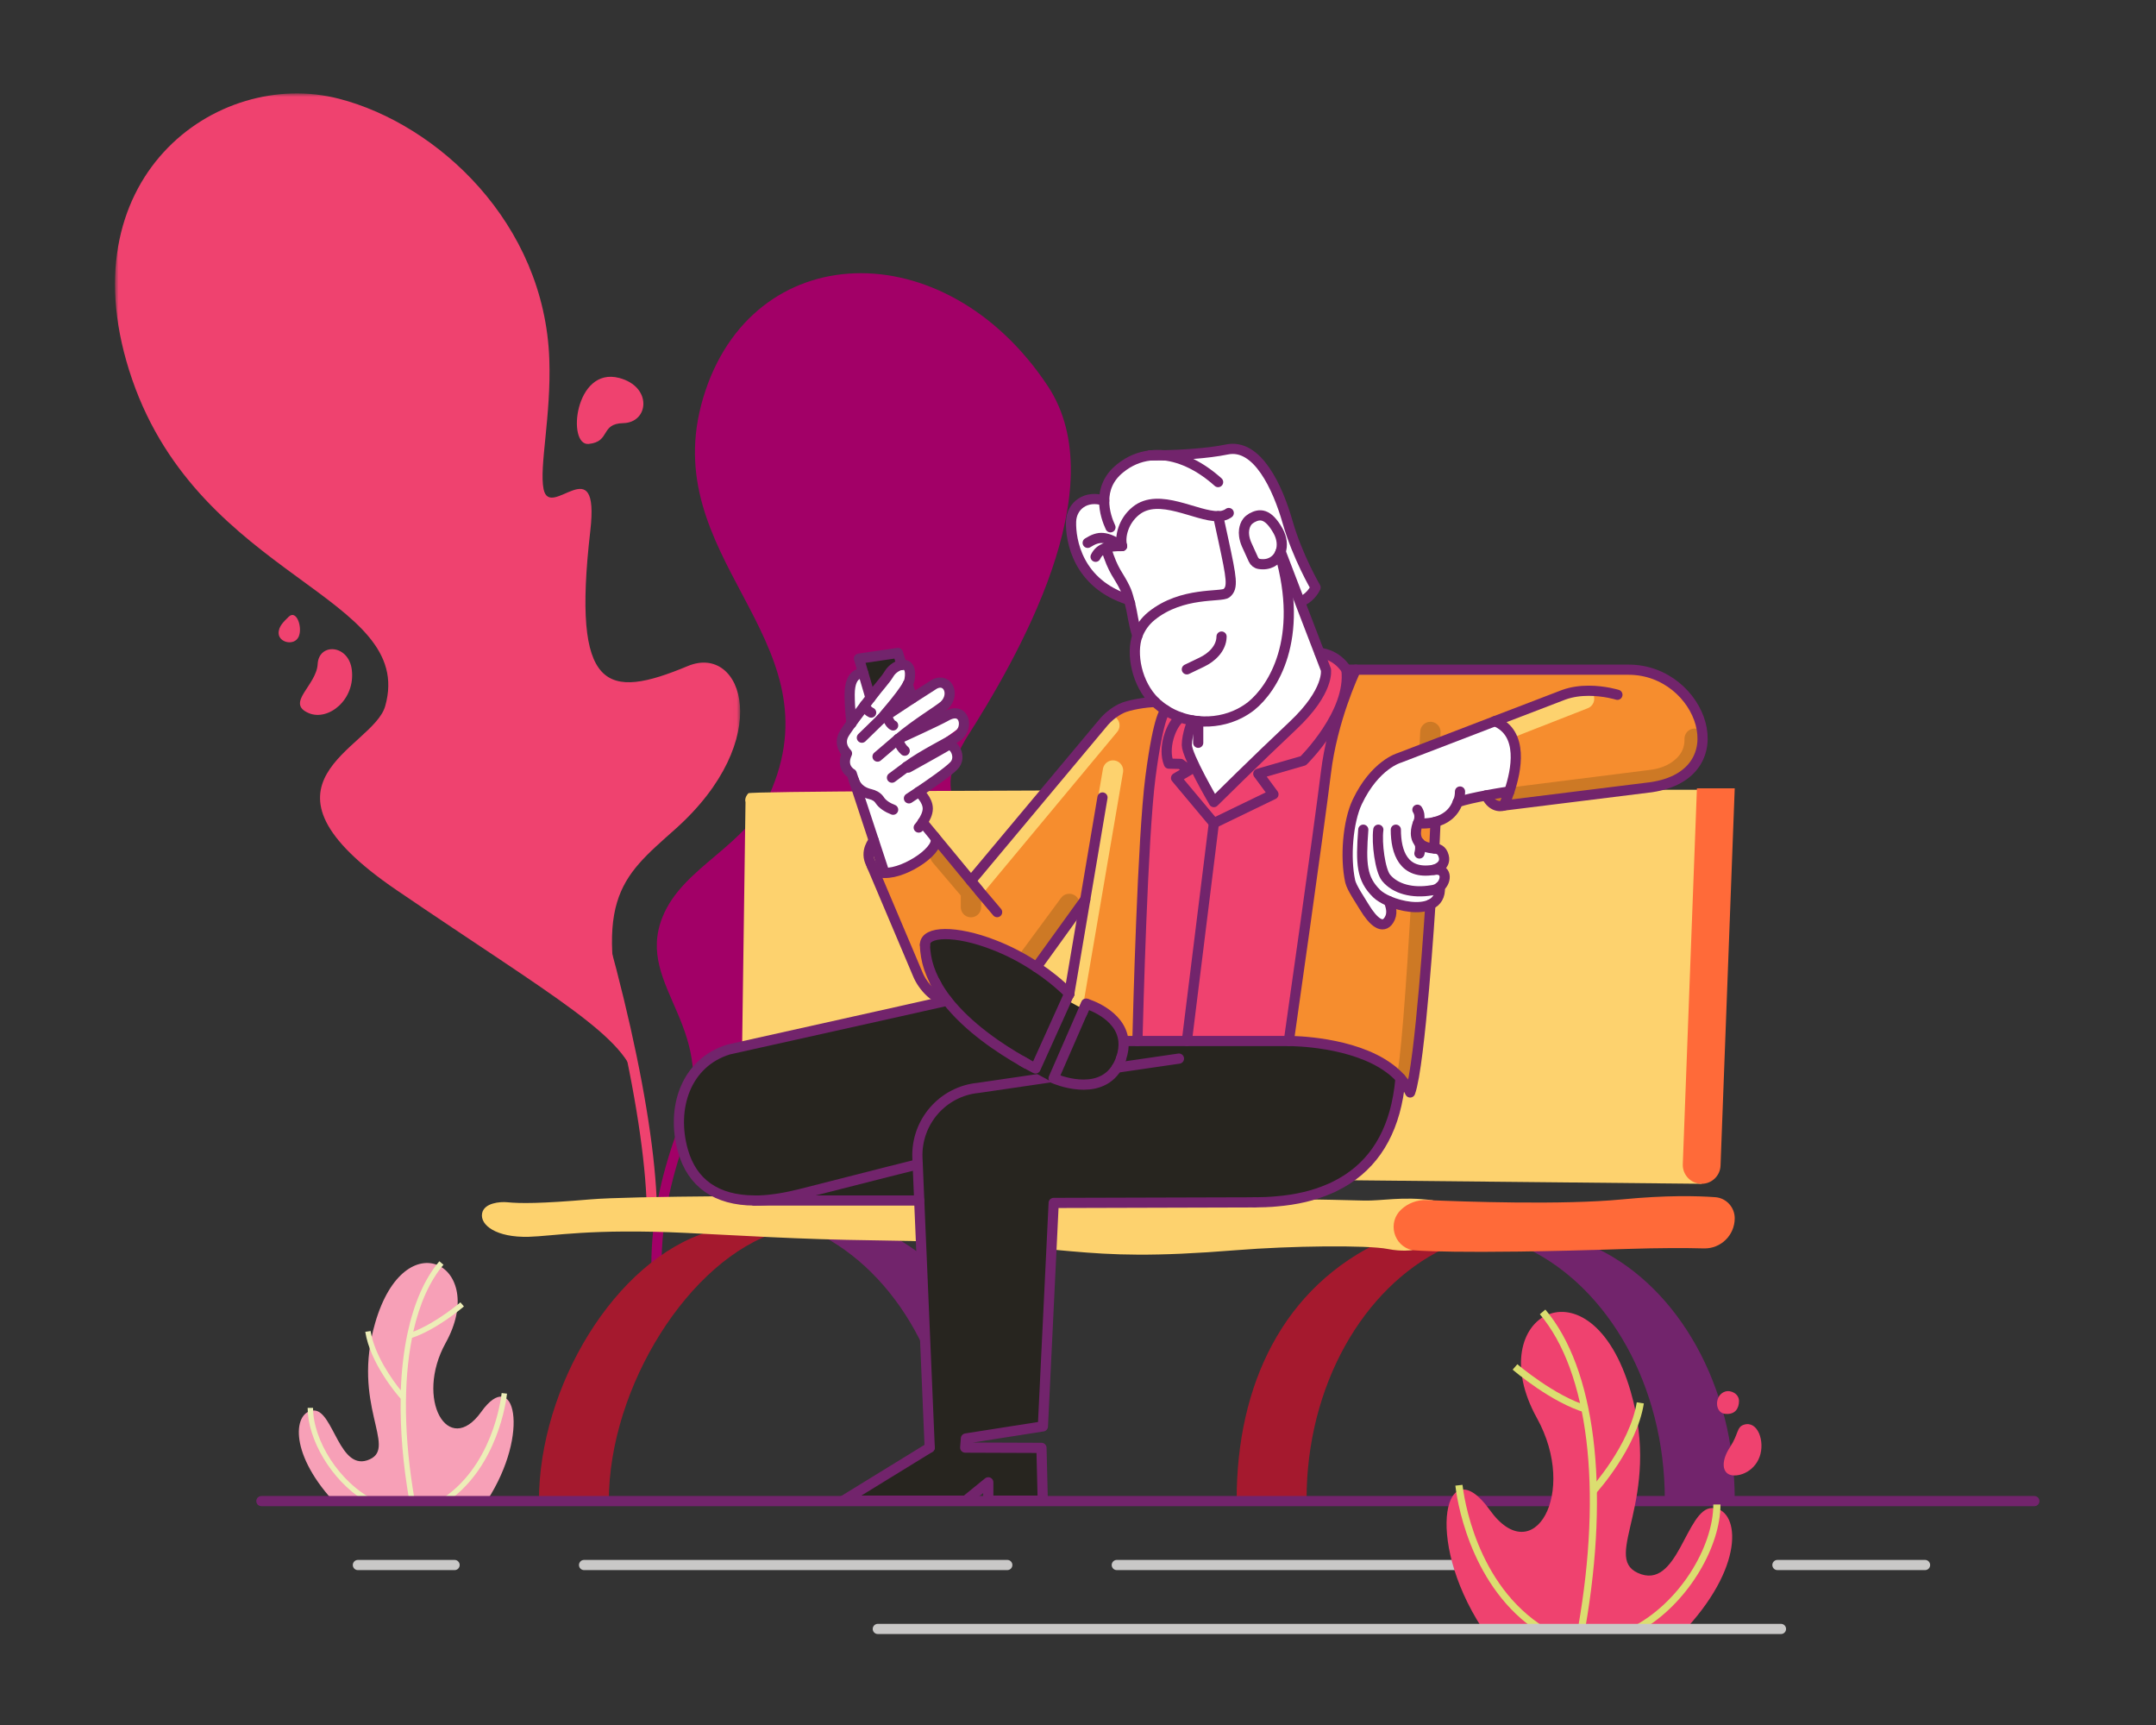 <svg width="300" height="240" viewBox="0 0 300 240" fill="none" xmlns="http://www.w3.org/2000/svg">
<rect x="0" y="0" width="300" height="240" fill="#333333" stroke="none"/>
<path fill-rule="evenodd" clip-rule="evenodd" d="M222.373 173.772H212.634C223.762 179.192 231.654 192.751 231.654 208.636C231.654 208.687 231.651 208.737 231.651 208.789H241.378C241.378 208.737 241.381 208.687 241.381 208.636C241.381 192.756 233.494 179.197 222.373 173.772Z" fill="#72246C"/>
<path fill-rule="evenodd" clip-rule="evenodd" d="M200.824 173.772L192.554 172.548C178.472 179 172.077 192.756 172.077 208.636C172.077 208.687 172.08 208.737 172.08 208.789H181.806C181.806 208.737 181.803 208.687 181.803 208.636C181.803 192.751 189.697 179.192 200.824 173.772Z" fill="#A5192E"/>
<path fill-rule="evenodd" clip-rule="evenodd" d="M46.331 208.784C40.024 201.867 40.943 196.242 43.68 196.242C46.43 196.242 47.23 204.992 51.473 203.027C55.231 201.285 48.905 195.417 52.206 184.048C56.373 169.697 67.977 176.071 62.017 186.832C57.672 194.678 62.384 202.844 66.968 196.426C71.534 190.032 73.915 199.287 67.77 208.784H46.331Z" fill="#F7A0B7"/>
<path fill-rule="evenodd" clip-rule="evenodd" d="M50.826 185.3L51.569 185.181C52.107 188.559 54.595 191.986 55.769 193.45C55.87 190.602 56.185 187.964 56.693 185.56L56.692 185.556L56.694 185.555C57.578 181.377 59.059 177.928 61.134 175.479L61.708 175.965C59.778 178.244 58.372 181.42 57.506 185.277C60.722 184.047 64.028 181.227 64.063 181.196L64.555 181.766C64.397 181.901 60.811 184.961 57.334 186.136C56.102 192.322 56.193 200.13 57.713 208.785H56.95C56.07 203.725 55.683 198.953 55.752 194.605C55.143 193.915 51.52 189.657 50.826 185.3Z" fill="#EDEEB8"/>
<path fill-rule="evenodd" clip-rule="evenodd" d="M43.559 195.876C43.559 200.332 47.158 206.293 52.228 208.785H50.685C46.015 205.867 42.807 200.199 42.807 195.876H43.559Z" fill="#EDEEB8"/>
<path fill-rule="evenodd" clip-rule="evenodd" d="M69.803 193.817L70.55 193.9C70.431 194.978 69.239 203.915 62.458 208.785H61.108C68.434 204.295 69.683 194.905 69.803 193.817Z" fill="#EDEEB8"/>
<path d="M140.161 217.741H81.27" stroke="#C9C8C7" stroke-width="1.417" stroke-linecap="round" stroke-linejoin="round"/>
<path d="M49.8 217.742H63.254" stroke="#C9C8C7" stroke-width="1.417" stroke-linecap="round" stroke-linejoin="round"/>
<path d="M217.647 217.741H155.397" stroke="#C9C8C7" stroke-width="1.417" stroke-linecap="round" stroke-linejoin="round"/>
<path d="M267.864 217.741H247.323" stroke="#C9C8C7" stroke-width="1.417" stroke-linecap="round" stroke-linejoin="round"/>
<path fill-rule="evenodd" clip-rule="evenodd" d="M138.212 115.522C136.651 114.658 134.919 113.956 133.649 112.661C132.321 111.001 131.06 108.572 134.345 102.883C141.621 91.487 155.221 67.899 145.78 53.683C131.396 32.02 104.521 33.043 97.85 55.334C91.179 77.624 116.121 88.495 107.436 109.676C104.11 117.786 95.059 120.432 92.184 127.591C88.217 137.471 100.759 143.114 94.85 157.751L94.193 159.646C97.498 150.07 140.193 133.512 141.942 122.693C142.347 120.189 141.658 118.574 140.704 117.431C140.03 116.624 139.153 116.043 138.212 115.522Z" fill="#A20067"/>
<path d="M90.718 169.283C90.718 143.357 69.763 74.666 43.996 47.033" stroke="#EF426F" stroke-width="1.417" stroke-linecap="round"/>
<path d="M91.342 175.896C91.431 151.553 111.571 131.469 119.164 105.608C126.649 80.118 123.069 64.933 123.069 64.933" stroke="#A20067" stroke-width="1.417" stroke-linecap="round"/>
<path fill-rule="evenodd" clip-rule="evenodd" d="M143.813 110.978C141.925 111.422 141.315 113.117 143.325 115.127C145.521 117.323 144.463 119.235 145.603 121.065C146.776 122.951 151.724 121.606 150.066 116.562C148.409 111.518 145.196 110.653 143.813 110.978Z" fill="#A20067"/>
<path fill-rule="evenodd" clip-rule="evenodd" d="M108.348 171.365H98.609C85.567 175.342 74.99 192.968 74.99 208.848C74.99 208.9 74.993 208.95 74.993 209.001H84.719C84.719 208.95 84.716 208.9 84.716 208.848C84.716 192.963 95.956 175.126 108.348 171.365Z" fill="#A5192E"/>
<path d="M36.372 208.848H283.072" stroke="#72246C" stroke-width="1.417" stroke-linecap="round" stroke-linejoin="round"/>
<path fill-rule="evenodd" clip-rule="evenodd" d="M135.131 206.547C132.203 203.459 133.503 196.898 139.027 196.898C139.952 196.898 140.757 197.083 141.445 197.403C139.11 185.533 132.263 175.896 123.314 171.53H113.575C124.702 176.95 132.596 190.509 132.596 206.394C132.596 206.445 132.593 206.496 132.593 206.547H135.131Z" fill="#72246C"/>
<path fill-rule="evenodd" clip-rule="evenodd" d="M238.613 125.939C238.788 121.215 237.879 116.027 238.988 111.429C239.13 110.841 239.34 110.33 239.596 109.879C239.596 109.879 104.619 109.828 104.129 110.368C103.517 111.04 103.736 111.588 103.736 111.588L103.016 163.357L236.781 164.702C235.762 162.392 238.305 158.875 238.695 155.935C238.688 155.881 238.664 155.839 238.664 155.779V143.154C238.664 142.724 238.884 142.444 239.172 142.285C239.164 142.236 239.152 142.186 239.144 142.138C238.281 136.77 238.412 131.358 238.613 125.939Z" fill="#FDD26E"/>
<path fill-rule="evenodd" clip-rule="evenodd" d="M157.082 100.767C155.01 98.517 151.822 100.632 154.054 103.241C156.285 105.849 159.154 103.017 157.082 100.767Z" fill="#FDD26E"/>
<path fill-rule="evenodd" clip-rule="evenodd" d="M196.502 173.934C196.502 173.934 195.072 174.162 193.106 173.772C190.245 173.206 179.58 173.331 172.077 173.934C148.668 175.815 150.57 172.903 121.599 172.568C111.395 172.45 102.253 171.855 95.396 171.531C82.206 170.907 76.922 171.989 73.564 172.077C69.08 172.195 66.785 170.467 67.081 168.824C67.347 167.342 69.62 167.174 70.557 167.267C72.389 167.449 75.176 167.465 82.179 166.869C92.902 165.956 169.855 166.477 189.723 167.032C192.338 167.104 195.033 166.421 199.401 167.001L196.502 173.934Z" fill="#FDD26E"/>
<path fill-rule="evenodd" clip-rule="evenodd" d="M241.381 169.499C241.381 171.857 239.443 173.756 237.085 173.691C234.648 173.625 231.08 173.61 226.148 173.772C202.232 174.562 196.502 173.934 196.502 173.934C193.9 173.348 193.023 170.082 194.983 168.272L194.985 168.269C195.952 167.376 197.235 166.908 198.549 166.966C203.715 167.191 217.461 167.674 225.754 166.869C231.814 166.28 236.128 166.38 238.667 166.564C240.2 166.675 241.381 167.962 241.381 169.499Z" fill="#FF6A39"/>
<path fill-rule="evenodd" clip-rule="evenodd" d="M236.781 164.703C235.292 164.703 234.099 163.465 234.155 161.976L236.121 109.677H241.381L239.407 162.174C239.354 163.585 238.194 164.703 236.781 164.703Z" fill="#FF6A39"/>
<path fill-rule="evenodd" clip-rule="evenodd" d="M226.627 93.175H221.066H217.246H188.656C188.356 93.805 185.387 100.185 184.496 107.515C183.557 115.235 179.337 144.835 179.337 144.835H179.356H182.557C186.206 144.995 189.446 146.235 192.606 147.955C192.847 148.165 193.076 148.375 193.297 148.605C193.877 149.025 194.406 149.495 194.877 150.025C195.406 150.615 195.866 151.265 196.217 151.995C197.616 148.205 199.036 125.835 199.036 125.835C197.536 126.555 195.047 126.145 193.257 125.375C193.576 126.215 193.826 127.145 193.257 128.025C192.406 129.335 191.106 128.295 189.847 126.215C189.297 125.285 188.076 123.525 187.877 122.625C187.147 119.275 187.566 114.315 188.847 111.595C191.326 106.355 194.736 105.435 194.736 105.435L208.017 100.335C212.076 102.005 210.986 107.225 210.017 110.115C209.627 111.285 209.246 112.075 209.246 112.075L229.767 109.525C242.057 107.705 236.807 93.175 226.627 93.175Z" fill="#F68D2E"/>
<path d="M207.143 102.42L220.414 97.217" stroke="#FDD26E" stroke-width="2.835" stroke-linecap="round"/>
<path d="M199.036 101.84C199.036 101.84 196.842 148.115 195.664 150.025" stroke="#CD7925" stroke-width="2.835" stroke-linecap="round"/>
<path d="M211.226 110.86L229.736 108.526C231.019 108.373 232.279 107.982 233.352 107.263C234.616 106.416 235.866 105.012 235.807 102.78" stroke="#CD7925" stroke-width="2.835" stroke-linecap="round"/>
<path fill-rule="evenodd" clip-rule="evenodd" d="M160.736 97.675C159.536 97.675 157.036 98.065 156.016 98.575C154.996 99.075 154.106 99.805 153.396 100.685L135.106 122.555L130.016 116.395C131.297 117.935 126.066 121.575 123.066 121.445C122.297 121.425 121.686 121.145 121.346 120.535L127.716 135.575C128.417 137.285 130.246 139.205 131.716 139.115C131.396 138.695 131.087 138.265 130.806 137.825C130.716 137.695 130.636 137.565 130.566 137.435C130.476 137.295 130.396 137.155 130.316 137.015C130.246 136.885 130.176 136.765 130.116 136.645C130.047 136.525 129.986 136.395 129.926 136.265C129.676 135.765 129.466 135.255 129.286 134.725C129.226 134.535 129.167 134.335 129.106 134.135C129.096 134.105 129.087 134.065 129.076 134.025C129.056 133.955 129.036 133.875 129.016 133.805C128.896 133.315 128.806 132.805 128.757 132.295C128.726 132.015 128.706 131.735 128.706 131.455C128.676 129.505 133.007 129.415 138.257 131.455C140.186 132.195 142.226 133.225 144.226 134.555L151.007 125.155L149.167 136.015L148.786 138.235V138.245L148.736 138.345L148.156 139.645L150.566 140.955L151.146 139.645C151.146 139.645 155.956 141.035 156.326 144.835H156.356H158.266C158.356 141.235 158.986 116.565 160.076 108.155C161.257 99.075 162.216 98.825 162.216 98.825C161.776 98.545 161.346 98.225 160.946 97.865C160.877 97.805 160.806 97.735 160.736 97.675Z" fill="#F68D2E"/>
<path d="M154.87 107.207L149.002 141.467" stroke="#FDD26E" stroke-width="2.835" stroke-linecap="round"/>
<path d="M154.364 100.925L135.106 124.07" stroke="#FDD26E" stroke-width="2.835" stroke-linecap="round"/>
<path d="M148.786 125.765L143.337 133.154" stroke="#CD7925" stroke-width="2.835" stroke-linecap="round"/>
<path d="M130.854 119.075L135.106 124.069V126.209" stroke="#CD7925" stroke-width="2.835" stroke-linecap="round"/>
<path fill-rule="evenodd" clip-rule="evenodd" d="M208.016 100.335L194.736 105.435C194.736 105.435 191.326 106.355 188.846 111.595C187.566 114.315 187.146 119.275 187.876 122.625C188.076 123.525 189.296 125.285 189.846 126.215C191.106 128.295 192.406 129.335 193.256 128.025C193.826 127.145 193.576 126.215 193.256 125.375C195.046 126.145 197.536 126.555 199.036 125.835C199.896 125.435 200.436 124.665 200.346 123.395C201.366 122.505 201.346 120.725 199.486 121.025C199.486 121.025 201.266 120.605 200.896 119.145C200.646 118.165 200.016 118.075 199.576 118.045C198.536 117.985 197.896 117.685 197.516 117.285L197.506 117.275C196.536 116.235 197.306 114.525 197.306 114.525C197.306 114.525 198.455 114.695 199.745 114.345C200.926 114.035 202.226 113.295 202.846 111.595C203.826 111.265 205.386 110.925 206.796 110.665C208.516 110.335 210.016 110.115 210.016 110.115C210.986 107.225 212.076 102.005 208.016 100.335Z" fill="white"/>
<path fill-rule="evenodd" clip-rule="evenodd" d="M184.516 93.245L184.495 93.175L183.606 90.855L180.866 83.725L180.995 83.675C180.995 83.675 182.256 83.335 183.056 81.735C183.056 81.735 180.546 77.465 179.166 72.645C177.796 67.835 174.966 61.655 170.726 62.535C167.966 63.105 164.226 63.295 161.966 63.345H161.946C160.986 63.375 160.296 63.365 160.086 63.365H160.076C160.046 63.365 160.026 63.365 160.016 63.375C158.546 63.545 157.146 64.115 155.866 65.155C154.176 66.505 153.656 68.145 153.646 69.655C151.126 68.835 149.106 70.345 149.036 72.575C148.955 75.155 149.946 81.235 157.096 83.465C157.146 83.605 157.176 83.755 157.216 83.905C157.686 85.765 157.606 86.365 158.256 88.465C157.386 90.865 158.106 95.125 160.736 97.675C160.806 97.735 160.876 97.805 160.946 97.865C161.346 98.225 161.776 98.545 162.216 98.825C162.856 99.235 163.546 99.555 164.245 99.805C164.245 99.805 164.74 99.962 165.942 100.237C165.921 100.277 165.636 100.845 165.486 101.195L165.676 101.275C164.696 103.475 165.606 106.725 168.906 111.595C172.346 106.635 184.106 100.145 184.866 94.345C184.816 94.145 184.756 93.945 184.696 93.755C184.636 93.585 184.586 93.415 184.516 93.245Z" fill="white"/>
<path fill-rule="evenodd" clip-rule="evenodd" d="M131.637 99.645C130.477 100.225 125.317 102.655 124.996 102.805C127.387 100.755 130.496 98.095 131.187 97.465C132.337 96.425 131.076 94.565 129.616 95.455C129.097 95.775 128.057 96.445 126.927 97.175C125.637 98.025 124.237 98.945 123.397 99.505C122.956 99.795 122.667 99.985 122.607 100.025C122.797 99.725 126.998 95.26 126.598 94.01C126.577 93.94 126.207 92.547 126.157 92.497C125.246 91.637 123.727 93.725 123.727 93.725C123.727 93.725 122.496 95.285 121.127 97.085L120.137 93.705C120.137 93.705 118.807 93.935 118.807 95.815C118.807 97.705 119.057 99.825 119.057 99.825C118.337 100.785 117.746 101.615 117.487 102.045C116.527 103.615 117.857 104.825 117.857 104.825C116.927 106.815 118.517 107.645 118.517 107.645L118.837 108.615L121.587 116.955L123.067 121.445C126.067 121.575 131.297 117.935 130.017 116.395L128.377 114.405C128.727 113.885 129.097 113.165 129.097 112.495C129.097 111.265 127.837 110.175 127.837 110.175C129.427 109.105 131.927 107.375 132.727 106.545C133.937 105.315 132.955 103.405 132.146 103.905C131.335 104.395 126.377 106.795 126.377 106.795L126.157 106.675C128.397 104.995 131.826 102.445 132.887 101.705C134.507 100.585 132.837 99.035 131.637 99.645Z" fill="white"/>
<path fill-rule="evenodd" clip-rule="evenodd" d="M197.306 114.525C197.306 114.525 196.535 116.235 197.506 117.275L197.516 117.285C197.896 117.685 198.535 117.985 199.576 118.045L199.745 114.345C198.455 114.695 197.306 114.525 197.306 114.525Z" fill="#F68D2E"/>
<path fill-rule="evenodd" clip-rule="evenodd" d="M210.016 110.115C209.626 111.285 209.245 112.075 209.245 112.075C209.245 112.075 207.766 112.655 206.796 110.665C208.516 110.335 210.016 110.115 210.016 110.115Z" fill="#CD7925"/>
<mask id="mask0" mask-type="alpha" maskUnits="userSpaceOnUse" x="16" y="13" width="87" height="138">
<path fill-rule="evenodd" clip-rule="evenodd" d="M16 13H102.99V150.733H16V13Z" fill="white"/>
</mask>
<g mask="url(#mask0)">
<path fill-rule="evenodd" clip-rule="evenodd" d="M95.7 92.669C84.429 97.368 79.554 96.308 82.138 73.866C83.493 62.111 76.538 72.502 75.637 68.048C75.005 64.927 76.708 57.872 76.435 50.002C75.777 31.007 60.868 17.289 47.197 13.745C30.096 9.313 8.788 24.948 18.39 52.794C27.992 80.641 57.968 82.846 53.598 98.246C51.897 104.244 33.114 108.808 55.199 123.852C77.294 138.902 87.454 144.345 88.517 150.733L87.778 146.912C82.148 125.158 86.215 122.258 93.943 115.372C107.956 102.888 103.379 89.467 95.7 92.669Z" fill="#EF426F"/>
</g>
<path fill-rule="evenodd" clip-rule="evenodd" d="M48.949 93.163C48.5 89.639 44.361 89.406 44.201 92.393C44.041 95.38 39.668 97.832 42.974 99.222C45.685 100.361 49.482 97.347 48.949 93.163Z" fill="#EF426F"/>
<path fill-rule="evenodd" clip-rule="evenodd" d="M40.161 85.819C39.523 86.453 38.746 87.134 38.77 88.103C38.805 89.427 40.955 89.89 41.551 88.599C42.146 87.308 41.253 84.734 40.161 85.819Z" fill="#EF426F"/>
<path fill-rule="evenodd" clip-rule="evenodd" d="M81.919 61.766C84.99 61.449 83.485 58.942 86.725 58.871C90.303 58.793 90.802 53.807 86.158 52.584C79.962 50.953 78.848 62.084 81.919 61.766Z" fill="#EF426F"/>
<path fill-rule="evenodd" clip-rule="evenodd" d="M179.337 144.835C179.337 144.835 183.557 115.235 184.496 107.515C185.387 100.185 188.357 93.805 188.656 93.175H187.347C185.847 90.905 183.637 90.845 183.637 90.845L183.607 90.855L184.496 93.175L184.517 93.245C184.587 93.415 184.637 93.585 184.696 93.755C184.757 93.945 184.816 94.145 184.866 94.345C184.107 100.145 172.347 106.635 168.906 111.595C165.607 106.725 164.696 103.475 165.677 101.275L165.666 101.293C165.816 100.943 166.102 100.375 166.121 100.335C164.864 100.044 164.246 99.805 164.246 99.805C163.547 99.555 162.857 99.235 162.217 98.825C162.217 98.825 161.257 99.075 160.076 108.155C158.986 116.565 158.357 141.235 158.267 144.835H165.147H179.337Z" fill="#EF426F"/>
<path fill-rule="evenodd" clip-rule="evenodd" d="M125.497 93.215C125.548 93.176 125.603 93.153 125.658 93.122L124.946 90.844L119.526 91.634L120.137 93.705L121.127 97.085C122.496 95.285 123.726 93.725 123.726 93.725C123.726 93.725 124.607 92.465 125.497 93.215Z" fill="#27251F"/>
<path fill-rule="evenodd" clip-rule="evenodd" d="M193.297 148.605C193.076 148.375 192.847 148.165 192.607 147.955C189.446 146.235 186.206 144.995 182.557 144.835H179.357H179.337H165.147H158.267H156.357H156.326C155.956 141.035 151.147 139.645 151.147 139.645L150.567 140.955L148.156 139.645L148.736 138.345L148.786 138.245C147.347 136.825 145.807 135.595 144.227 134.555C142.227 133.225 140.187 132.195 138.257 131.455C133.007 129.415 128.677 129.505 128.706 131.455C128.706 131.735 128.727 132.015 128.757 132.295C128.807 132.805 128.897 133.315 129.017 133.805C129.036 133.875 129.057 133.955 129.076 134.025C129.087 134.065 129.097 134.105 129.107 134.135C129.167 134.335 129.227 134.535 129.286 134.725C129.467 135.255 129.677 135.765 129.927 136.265C129.986 136.395 130.047 136.525 130.116 136.645C130.177 136.765 130.246 136.895 130.317 137.015C130.397 137.155 130.477 137.295 130.567 137.435C130.637 137.565 130.717 137.695 130.807 137.825C131.087 138.265 131.397 138.695 131.717 139.115L131.456 139.305L125.267 140.695L101.397 146.015C95.446 147.835 93.337 154.145 95.036 160.125C96.297 164.575 99.647 167.015 104.977 167.025H105.706H127.906L129.366 201.405L117.357 208.785H134.377H134.496L137.517 206.235V208.785H145.097L144.917 201.445L134.307 201.405L134.406 200.135L145.116 198.455L146.616 167.365L174.557 167.285C174.996 167.285 175.427 167.275 175.847 167.255C176.007 167.255 176.167 167.255 176.326 167.235C176.746 167.225 177.147 167.195 177.547 167.155C180.417 166.905 182.887 166.285 185.017 165.385C185.257 165.285 185.486 165.185 185.717 165.065C188.236 163.895 190.257 162.315 191.847 160.475C192.397 159.435 192.937 158.395 193.326 157.275C193.727 156.145 194.107 155.005 194.467 153.855C194.507 153.435 194.517 153.015 194.536 152.595C194.547 151.755 194.536 150.905 194.587 150.055C194.187 149.535 193.757 149.055 193.297 148.605Z" fill="#27251F"/>
<path d="M129.366 201.405L127.906 167.025L127.696 161.995L127.656 161.085C127.457 156.105 131.177 151.825 136.137 151.355L146.316 149.865" stroke="#72246C" stroke-width="1.417" stroke-linecap="round" stroke-linejoin="round"/>
<path d="M128.377 114.405L130.017 116.395L135.106 122.555L136.207 123.885L136.227 123.925L138.746 126.905" stroke="#72246C" stroke-width="1.417" stroke-linecap="round" stroke-linejoin="round"/>
<path d="M194.877 150.025C194.797 150.915 194.687 151.775 194.536 152.595C193.477 158.505 190.547 162.715 185.717 165.065C185.486 165.185 185.257 165.295 185.017 165.385C182.877 166.335 180.387 166.925 177.547 167.155C177.147 167.195 176.736 167.225 176.326 167.235C176.167 167.255 176.007 167.255 175.847 167.255C175.427 167.275 174.996 167.285 174.557 167.285" stroke="#72246C" stroke-width="1.417" stroke-linecap="round" stroke-linejoin="round"/>
<path d="M179.337 144.835H165.147H158.267H156.357" stroke="#72246C" stroke-width="1.417" stroke-linecap="round" stroke-linejoin="round"/>
<path d="M135.106 122.555L153.396 100.685C154.106 99.805 154.996 99.075 156.016 98.575C157.036 98.065 159.536 97.675 160.736 97.675" stroke="#72246C" stroke-width="1.417" stroke-linecap="round" stroke-linejoin="round"/>
<path d="M131.457 139.304L125.267 140.694L101.396 146.014C95.446 147.834 93.337 154.144 95.036 160.124C96.297 164.574 99.646 167.014 104.977 167.024" stroke="#72246C" stroke-width="1.417" stroke-linecap="round" stroke-linejoin="round"/>
<path d="M129.366 201.405L117.356 208.785H134.377L137.516 206.235V208.785H145.096L144.917 201.445L134.306 201.405L134.406 200.135L145.116 198.455L146.616 167.365L174.556 167.285" stroke="#72246C" stroke-width="1.417" stroke-linecap="round" stroke-linejoin="round"/>
<path d="M142.167 147.605C142.396 147.735 142.616 147.855 142.816 147.975" stroke="#72246C" stroke-width="1.417" stroke-linecap="round" stroke-linejoin="round"/>
<path d="M130.116 136.645C130.177 136.765 130.246 136.895 130.316 137.015" stroke="#72246C" stroke-width="1.417" stroke-linecap="round" stroke-linejoin="round"/>
<path d="M148.786 138.245C147.347 136.825 145.807 135.595 144.226 134.555C142.226 133.225 140.186 132.195 138.257 131.455C133.007 129.415 128.677 129.505 128.707 131.455" stroke="#72246C" stroke-width="1.417" stroke-linecap="round" stroke-linejoin="round"/>
<path d="M155.986 147.285C156.306 146.375 156.396 145.565 156.326 144.835C155.957 141.035 151.146 139.645 151.146 139.645L150.566 140.955" stroke="#72246C" stroke-width="1.417" stroke-linecap="round" stroke-linejoin="round"/>
<path d="M146.616 150.025L150.566 140.955L148.156 139.645" stroke="#27251F" stroke-width="1.134" stroke-linecap="round" stroke-linejoin="round"/>
<path d="M144.087 148.655L146.316 149.865L146.607 150.025" stroke="#27251F" stroke-width="1.134" stroke-linecap="round" stroke-linejoin="round"/>
<path d="M148.786 138.245L148.766 138.375" stroke="#72246C" stroke-width="1.417" stroke-linecap="round" stroke-linejoin="round"/>
<path d="M153.406 110.955L151.007 125.155L149.167 136.015L148.786 138.235" stroke="#72246C" stroke-width="1.417" stroke-linecap="round" stroke-linejoin="round"/>
<path d="M104.976 167.025H105.706H127.906" stroke="#72246C" stroke-width="1.417" stroke-linecap="round" stroke-linejoin="round"/>
<path d="M164.047 147.284L155.397 148.544" stroke="#72246C" stroke-width="1.417" stroke-linecap="round" stroke-linejoin="round"/>
<path d="M189.695 115.435C189.342 120.218 189.457 122.265 191.556 124.325C191.946 124.705 192.547 125.065 193.257 125.375C195.047 126.145 197.536 126.555 199.036 125.835C199.896 125.435 200.436 124.665 200.346 123.395" stroke="#72246C" stroke-width="1.417" stroke-linecap="round" stroke-linejoin="round"/>
<path d="M194.226 115.435C194.226 118.575 195.286 121.735 199.486 121.025C199.576 121.015 199.666 121.005 199.746 120.985" stroke="#72246C" stroke-width="1.417" stroke-linecap="round" stroke-linejoin="round"/>
<path d="M209.246 112.075L229.767 109.525C242.057 107.705 236.807 93.175 226.627 93.175H221.066H217.246H188.656H187.347" stroke="#72246C" stroke-width="1.417" stroke-linecap="round" stroke-linejoin="round"/>
<path d="M197.507 117.275C196.536 116.235 197.307 114.525 197.307 114.525C197.307 114.525 198.457 114.695 199.746 114.345C200.927 114.035 202.227 113.295 202.847 111.595C203.826 111.265 205.387 110.925 206.797 110.665C208.517 110.335 210.017 110.115 210.017 110.115" stroke="#72246C" stroke-width="1.417" stroke-linecap="round" stroke-linejoin="round"/>
<path d="M191.789 115.435C191.539 117.275 192.036 121.125 192.877 122.135C194.146 123.675 196.526 124.325 199.217 123.865C199.286 123.855 199.347 123.845 199.406 123.835C199.776 123.775 200.097 123.605 200.347 123.395C201.366 122.505 201.347 120.725 199.486 121.025C199.486 121.025 201.267 120.605 200.896 119.145C200.646 118.165 200.017 118.075 199.576 118.045C198.536 117.985 197.896 117.685 197.517 117.285" stroke="#72246C" stroke-width="1.417" stroke-linecap="round" stroke-linejoin="round"/>
<path d="M128.707 131.455C128.707 131.735 128.727 132.015 128.757 132.295C128.807 132.805 128.896 133.315 129.017 133.805C129.036 133.875 129.057 133.955 129.076 134.025C129.087 134.065 129.097 134.105 129.106 134.135C129.167 134.335 129.227 134.535 129.286 134.725C129.467 135.255 129.677 135.765 129.927 136.265C129.986 136.395 130.047 136.525 130.116 136.645C130.177 136.765 130.246 136.885 130.316 137.015C130.396 137.155 130.477 137.295 130.566 137.435C130.637 137.565 130.717 137.695 130.807 137.825C131.087 138.265 131.396 138.695 131.717 139.115C134.736 143.015 139.316 145.975 142.167 147.605C142.396 147.745 142.616 147.865 142.816 147.975C143.127 148.145 143.406 148.295 143.646 148.425C143.816 148.515 143.957 148.585 144.087 148.655L148.156 139.645L148.736 138.345L148.786 138.245V138.235" stroke="#72246C" stroke-width="1.417" stroke-linecap="round" stroke-linejoin="round"/>
<path d="M104.976 167.035C105.216 167.035 105.466 167.035 105.706 167.025C107.436 166.955 109.306 166.655 111.476 166.105C121.996 163.405 127.696 161.995 127.696 161.995" stroke="#72246C" stroke-width="1.417" stroke-linecap="round" stroke-linejoin="round"/>
<path d="M151.136 139.645L150.566 140.955L146.606 150.025H146.615C146.825 150.125 152.825 152.705 155.396 148.545C155.615 148.185 155.816 147.765 155.986 147.285" stroke="#72246C" stroke-width="1.417" stroke-linecap="round" stroke-linejoin="round"/>
<path d="M156.137 75.975C155.207 75.965 154.477 76.025 153.887 76.225C153.217 76.445 152.757 76.835 152.447 77.465" stroke="#72246C" stroke-width="1.417" stroke-linecap="round" stroke-linejoin="round"/>
<path fill-rule="evenodd" clip-rule="evenodd" d="M178.196 76.755C178.486 75.915 178.396 74.885 177.846 73.885C176.417 71.335 175.246 71.465 174.167 72.065C173.917 72.215 173.707 72.385 173.556 72.585C173.297 72.915 173.176 73.315 173.116 73.695C173.076 73.985 173.076 74.265 173.116 74.545C173.167 74.945 173.286 75.345 173.446 75.725L174.406 77.835C174.556 78.165 174.856 78.415 175.226 78.465C176.576 78.675 177.606 78.045 178.076 77.045C178.127 76.955 178.167 76.855 178.196 76.755Z" stroke="#72246C" stroke-width="1.417" stroke-linecap="round" stroke-linejoin="round"/>
<path d="M178.076 77.045C181.516 88.945 177.127 95.775 174.106 98.225C173.627 98.605 173.087 98.945 172.496 99.255C170.757 100.145 168.726 100.525 166.726 100.335C165.887 100.265 165.056 100.085 164.246 99.805C163.547 99.555 162.856 99.235 162.217 98.825C161.776 98.545 161.347 98.225 160.946 97.865C160.877 97.805 160.806 97.735 160.736 97.675C158.106 95.125 157.387 90.865 158.257 88.465C158.646 87.385 159.316 86.435 160.246 85.685C164.476 82.275 169.936 83.115 170.667 82.525C171.616 81.755 171.377 80.485 170.236 75.175C170.026 74.195 169.776 73.085 169.507 71.815C166.476 71.895 161.266 68.475 158.056 71.075C156.276 72.505 155.786 74.745 156.137 75.975C153.847 74.575 152.936 74.535 151.347 75.525" stroke="#72246C" stroke-width="1.417" stroke-linecap="round" stroke-linejoin="round"/>
<path d="M178.196 76.755L180.866 83.725L183.606 90.855L184.496 93.175C184.496 93.175 185.059 96.11 179.893 100.966C174.726 105.822 168.906 111.595 168.906 111.595C168.906 111.595 165.146 105.163 165.146 103.659C165.146 102.155 165.942 100.237 165.942 100.237" stroke="#72246C" stroke-width="1.417" stroke-linecap="round" stroke-linejoin="round"/>
<path d="M158.257 88.465C157.607 86.365 157.687 85.765 157.217 83.905C157.177 83.755 157.147 83.605 157.097 83.465C156.946 82.865 156.777 82.315 156.547 81.855C155.627 79.905 154.957 79.685 153.887 76.225" stroke="#72246C" stroke-width="1.417" stroke-linecap="round" stroke-linejoin="round"/>
<path d="M161.967 63.344C164.496 63.614 167.127 64.945 169.496 67.075" stroke="#72246C" stroke-width="1.417" stroke-linecap="round" stroke-linejoin="round"/>
<path d="M160.087 63.365C160.696 63.285 161.316 63.285 161.946 63.345" stroke="#72246C" stroke-width="1.417" stroke-linecap="round" stroke-linejoin="round"/>
<path d="M154.516 73.365C154.156 72.594 153.626 71.204 153.646 69.654C153.656 68.144 154.176 66.504 155.866 65.154C157.146 64.115 158.546 63.544 160.016 63.374" stroke="#72246C" stroke-width="1.417" stroke-linecap="round" stroke-linejoin="round"/>
<path d="M153.646 69.655C151.126 68.835 149.106 70.345 149.036 72.575C148.957 75.155 149.946 81.235 157.096 83.465H157.106C157.116 83.465 157.236 83.905 157.246 83.915" stroke="#72246C" stroke-width="1.417" stroke-linecap="round" stroke-linejoin="round"/>
<path d="M159.996 63.365C159.996 63.365 160.007 63.365 160.017 63.375C160.026 63.365 160.047 63.365 160.076 63.365H160.087C160.297 63.365 160.986 63.375 161.946 63.345H161.967C164.226 63.295 167.967 63.105 170.726 62.535C174.967 61.655 177.797 67.835 179.167 72.645C180.547 77.465 183.057 81.735 183.057 81.735C182.257 83.335 180.996 83.675 180.996 83.675" stroke="#72246C" stroke-width="1.417" stroke-linecap="round" stroke-linejoin="round"/>
<path d="M165.146 93.125C165.146 93.125 165.726 92.845 167.246 92.115C168.616 91.465 169.957 90.205 169.976 88.565" stroke="#72246C" stroke-width="1.417" stroke-linecap="round" stroke-linejoin="round"/>
<path d="M170.976 71.375C170.976 71.375 170.856 71.475 170.646 71.575C170.386 71.695 169.996 71.835 169.506 71.815" stroke="#72246C" stroke-width="1.417" stroke-linecap="round" stroke-linejoin="round"/>
<path d="M166.726 100.335V103.345" stroke="#72246C" stroke-width="1.417" stroke-linecap="round" stroke-linejoin="round"/>
<path d="M208.016 100.335C212.076 102.005 210.986 107.225 210.016 110.115C209.626 111.285 209.245 112.075 209.245 112.075C209.245 112.075 207.766 112.655 206.796 110.665" stroke="#72246C" stroke-width="1.417" stroke-linecap="round" stroke-linejoin="round"/>
<path d="M197.226 112.655C197.816 113.575 197.306 114.525 197.306 114.525" stroke="#72246C" stroke-width="1.417" stroke-linecap="round" stroke-linejoin="round"/>
<path d="M225.056 96.665C225.056 96.665 223.276 96.105 221.066 96.105C219.956 96.105 218.745 96.245 217.586 96.665L208.016 100.335L194.736 105.435C194.736 105.435 191.326 106.355 188.846 111.595C187.566 114.315 187.146 119.275 187.876 122.625C188.076 123.525 189.296 125.285 189.846 126.215C191.106 128.295 192.406 129.335 193.256 128.025C193.826 127.145 193.576 126.215 193.256 125.375" stroke="#72246C" stroke-width="1.417" stroke-linecap="round" stroke-linejoin="round"/>
<path d="M197.507 118.745C197.736 117.925 197.547 117.375 197.517 117.285L197.507 117.275" stroke="#72246C" stroke-width="1.417" stroke-linecap="round" stroke-linejoin="round"/>
<path d="M203.156 110.125C203.156 111.085 202.846 111.595 202.846 111.595" stroke="#72246C" stroke-width="1.417" stroke-linecap="round" stroke-linejoin="round"/>
<path d="M199.576 118.045L199.746 114.345" stroke="#72246C" stroke-width="1.417" stroke-linecap="round" stroke-linejoin="round"/>
<path d="M183.636 90.844C183.636 90.844 185.846 90.904 187.346 93.174C188.106 99.195 181.346 105.844 181.346 105.844L175.086 107.654L177.196 110.514L174.466 111.834L168.906 114.524L163.646 108.244L164.535 107.714L164.606 107.674L165.486 107.154L164.325 106.334L164.266 106.284L162.643 106.243C161.782 104.154 162.863 100.899 164.245 99.805" stroke="#72246C" stroke-width="1.417" stroke-linecap="round" stroke-linejoin="round"/>
<path d="M168.906 114.525L165.146 144.835" stroke="#72246C" stroke-width="1.417" stroke-linecap="round" stroke-linejoin="round"/>
<path d="M188.656 93.175C188.356 93.805 185.386 100.185 184.496 107.515C183.556 115.235 179.337 144.835 179.337 144.835H179.356C179.856 144.835 188.257 144.895 193.297 148.605C193.877 149.025 194.406 149.495 194.877 150.025C195.406 150.615 195.866 151.265 196.217 151.995C197.616 148.205 199.036 125.835 199.036 125.835" stroke="#72246C" stroke-width="1.417" stroke-linecap="round" stroke-linejoin="round"/>
<path d="M162.217 98.825C162.217 98.825 161.257 99.075 160.076 108.154C158.987 116.564 158.357 141.234 158.267 144.834" stroke="#72246C" stroke-width="1.417" stroke-linecap="round" stroke-linejoin="round"/>
<path d="M144.226 134.565V134.555L151.006 125.155" stroke="#72246C" stroke-width="1.417" stroke-linecap="round" stroke-linejoin="round"/>
<path d="M121.127 97.085L120.137 93.705L119.526 91.635L124.946 90.845L125.467 92.509" stroke="#72246C" stroke-width="1.417" stroke-linecap="round" stroke-linejoin="round"/>
<path d="M126.927 97.175L126.311 95.206" stroke="#72246C" stroke-width="1.417" stroke-linecap="round" stroke-linejoin="round"/>
<path d="M124.976 102.815C123.376 104.185 122.106 105.265 122.106 105.265" stroke="#72246C" stroke-width="1.417" stroke-linecap="round" stroke-linejoin="round"/>
<path d="M122.606 100.025C122.667 99.985 122.957 99.795 123.396 99.505C124.236 98.945 125.636 98.025 126.926 97.175C128.056 96.445 129.096 95.775 129.616 95.455C131.704 93.878 133.071 96.516 131.393 98.135C130.703 98.765 127.386 100.755 124.996 102.805" stroke="#72246C" stroke-width="1.417" stroke-linecap="round" stroke-linejoin="round"/>
<path d="M126.156 106.675L126.377 106.795C126.377 106.795 131.007 104.225 131.816 103.735C132.627 103.235 133.936 105.315 132.726 106.545C131.927 107.375 129.427 109.105 127.837 110.175C127.036 110.705 126.476 111.075 126.476 111.075" stroke="#72246C" stroke-width="1.417" stroke-linecap="round" stroke-linejoin="round"/>
<path d="M127.837 110.175C127.837 110.175 129.097 111.265 129.097 112.495C129.097 113.165 128.727 113.885 128.377 114.405C128.097 114.845 127.837 115.135 127.837 115.135" stroke="#72246C" stroke-width="1.417" stroke-linecap="round" stroke-linejoin="round"/>
<path d="M124.276 112.655C123.547 112.375 122.797 111.935 122.386 111.295C122.096 110.855 121.606 110.605 121.096 110.485C120.306 110.305 119.266 109.835 118.837 108.615C118.826 108.595 118.816 108.575 118.806 108.545" stroke="#72246C" stroke-width="1.417" stroke-linecap="round" stroke-linejoin="round"/>
<path d="M125.886 104.445C125.106 103.765 124.976 102.815 124.976 102.815C124.976 102.815 124.986 102.815 124.995 102.805C125.316 102.655 130.511 100.291 131.636 99.644C134.268 98.135 134.858 101.327 133.238 102.447C132.178 103.187 128.396 104.995 126.156 106.675C124.976 107.555 124.115 108.195 124.115 108.195" stroke="#72246C" stroke-width="1.417" stroke-linecap="round" stroke-linejoin="round"/>
<path d="M120.326 98.135C120.326 98.135 120.536 98.825 121.217 99.144" stroke="#72246C" stroke-width="1.417" stroke-linecap="round" stroke-linejoin="round"/>
<path d="M124.276 100.925C123.676 100.665 123.396 99.505 123.396 99.505" stroke="#72246C" stroke-width="1.417" stroke-linecap="round" stroke-linejoin="round"/>
<path d="M120.137 93.705C120.137 93.705 118.227 93.28 118.227 96.635C118.227 98.525 118.477 100.645 118.477 100.645" stroke="#72246C" stroke-width="1.417" stroke-linecap="round" stroke-linejoin="round"/>
<path d="M123.066 121.445L121.587 116.955L118.837 108.615L118.516 107.645C118.516 107.645 116.926 106.815 117.856 104.825C117.856 104.825 116.526 103.615 117.486 102.045C117.746 101.615 118.337 100.785 119.056 99.825C119.446 99.295 119.886 98.715 120.326 98.135C120.587 97.785 120.856 97.435 121.127 97.085C122.496 95.285 123.18 94.636 123.726 93.725C124.518 92.405 127.101 91.447 126.559 94.572C126.336 95.865 122.796 99.725 122.606 100.025L122.596 100.035L119.926 102.635" stroke="#72246C" stroke-width="1.417" stroke-linecap="round" stroke-linejoin="round"/>
<path d="M121.217 120.215C120.237 118.445 121.587 116.955 121.587 116.955" stroke="#72246C" stroke-width="1.417" stroke-linecap="round" stroke-linejoin="round"/>
<path d="M131.717 139.115C130.246 139.205 128.417 137.285 127.717 135.575L121.347 120.535" stroke="#72246C" stroke-width="1.417" stroke-linecap="round" stroke-linejoin="round"/>
<path d="M121.217 120.215C121.257 120.325 121.297 120.435 121.347 120.535C121.687 121.145 122.297 121.425 123.067 121.445C126.067 121.575 131.297 117.935 130.017 116.395" stroke="#72246C" stroke-width="1.417" stroke-linecap="round" stroke-linejoin="round"/>
<path fill-rule="evenodd" clip-rule="evenodd" d="M234.714 226.488C243.1 217.29 241.878 209.811 238.239 209.811C234.582 209.811 233.517 221.446 227.877 218.833C222.878 216.516 231.29 208.714 226.902 193.596C221.361 174.513 205.932 182.989 213.857 197.298C219.634 207.73 213.368 218.589 207.273 210.054C201.2 201.553 198.035 213.86 206.205 226.488H234.714Z" fill="#EF426F"/>
<path fill-rule="evenodd" clip-rule="evenodd" d="M219.579 226.488H220.593C224.006 206.873 221.965 190.389 215.031 182.2L214.267 182.847C221.033 190.837 222.985 207.088 219.579 226.488Z" fill="#DBDE70"/>
<path fill-rule="evenodd" clip-rule="evenodd" d="M222.078 207.755L221.338 207.083C221.392 207.022 226.809 201 227.749 195.103L228.737 195.26C227.749 201.455 222.309 207.501 222.078 207.755Z" fill="#DBDE70"/>
<path fill-rule="evenodd" clip-rule="evenodd" d="M220.655 196.56C215.861 195.159 210.7 190.748 210.482 190.561L211.134 189.803C211.186 189.848 216.352 194.261 220.936 195.6L220.655 196.56Z" fill="#DBDE70"/>
<path fill-rule="evenodd" clip-rule="evenodd" d="M228.923 226.488C235.133 222.608 239.4 215.071 239.4 209.323H238.4C238.4 215.248 233.613 223.174 226.871 226.488H228.923Z" fill="#DBDE70"/>
<path fill-rule="evenodd" clip-rule="evenodd" d="M213.269 226.488H215.064C205.322 220.518 203.663 208.032 203.502 206.586L202.508 206.696C202.667 208.129 204.252 220.013 213.269 226.488Z" fill="#DBDE70"/>
<path fill-rule="evenodd" clip-rule="evenodd" d="M242.639 198.228C241.625 198.565 241.926 199.519 240.737 201.32C239.547 203.122 239.585 204.709 240.634 205.153C241.684 205.597 244.032 204.919 244.844 202.679C245.619 200.538 244.578 197.583 242.639 198.228Z" fill="#EF426F"/>
<path fill-rule="evenodd" clip-rule="evenodd" d="M240.025 196.707C241.488 196.866 241.976 195.898 241.976 194.918C241.976 193.939 240.866 193.338 240.025 193.618C238.537 194.113 238.562 196.548 240.025 196.707Z" fill="#EF426F"/>
<path d="M247.816 226.635H122.144" stroke="#C9C8C7" stroke-width="1.417" stroke-linecap="round" stroke-linejoin="round"/>
</svg>
